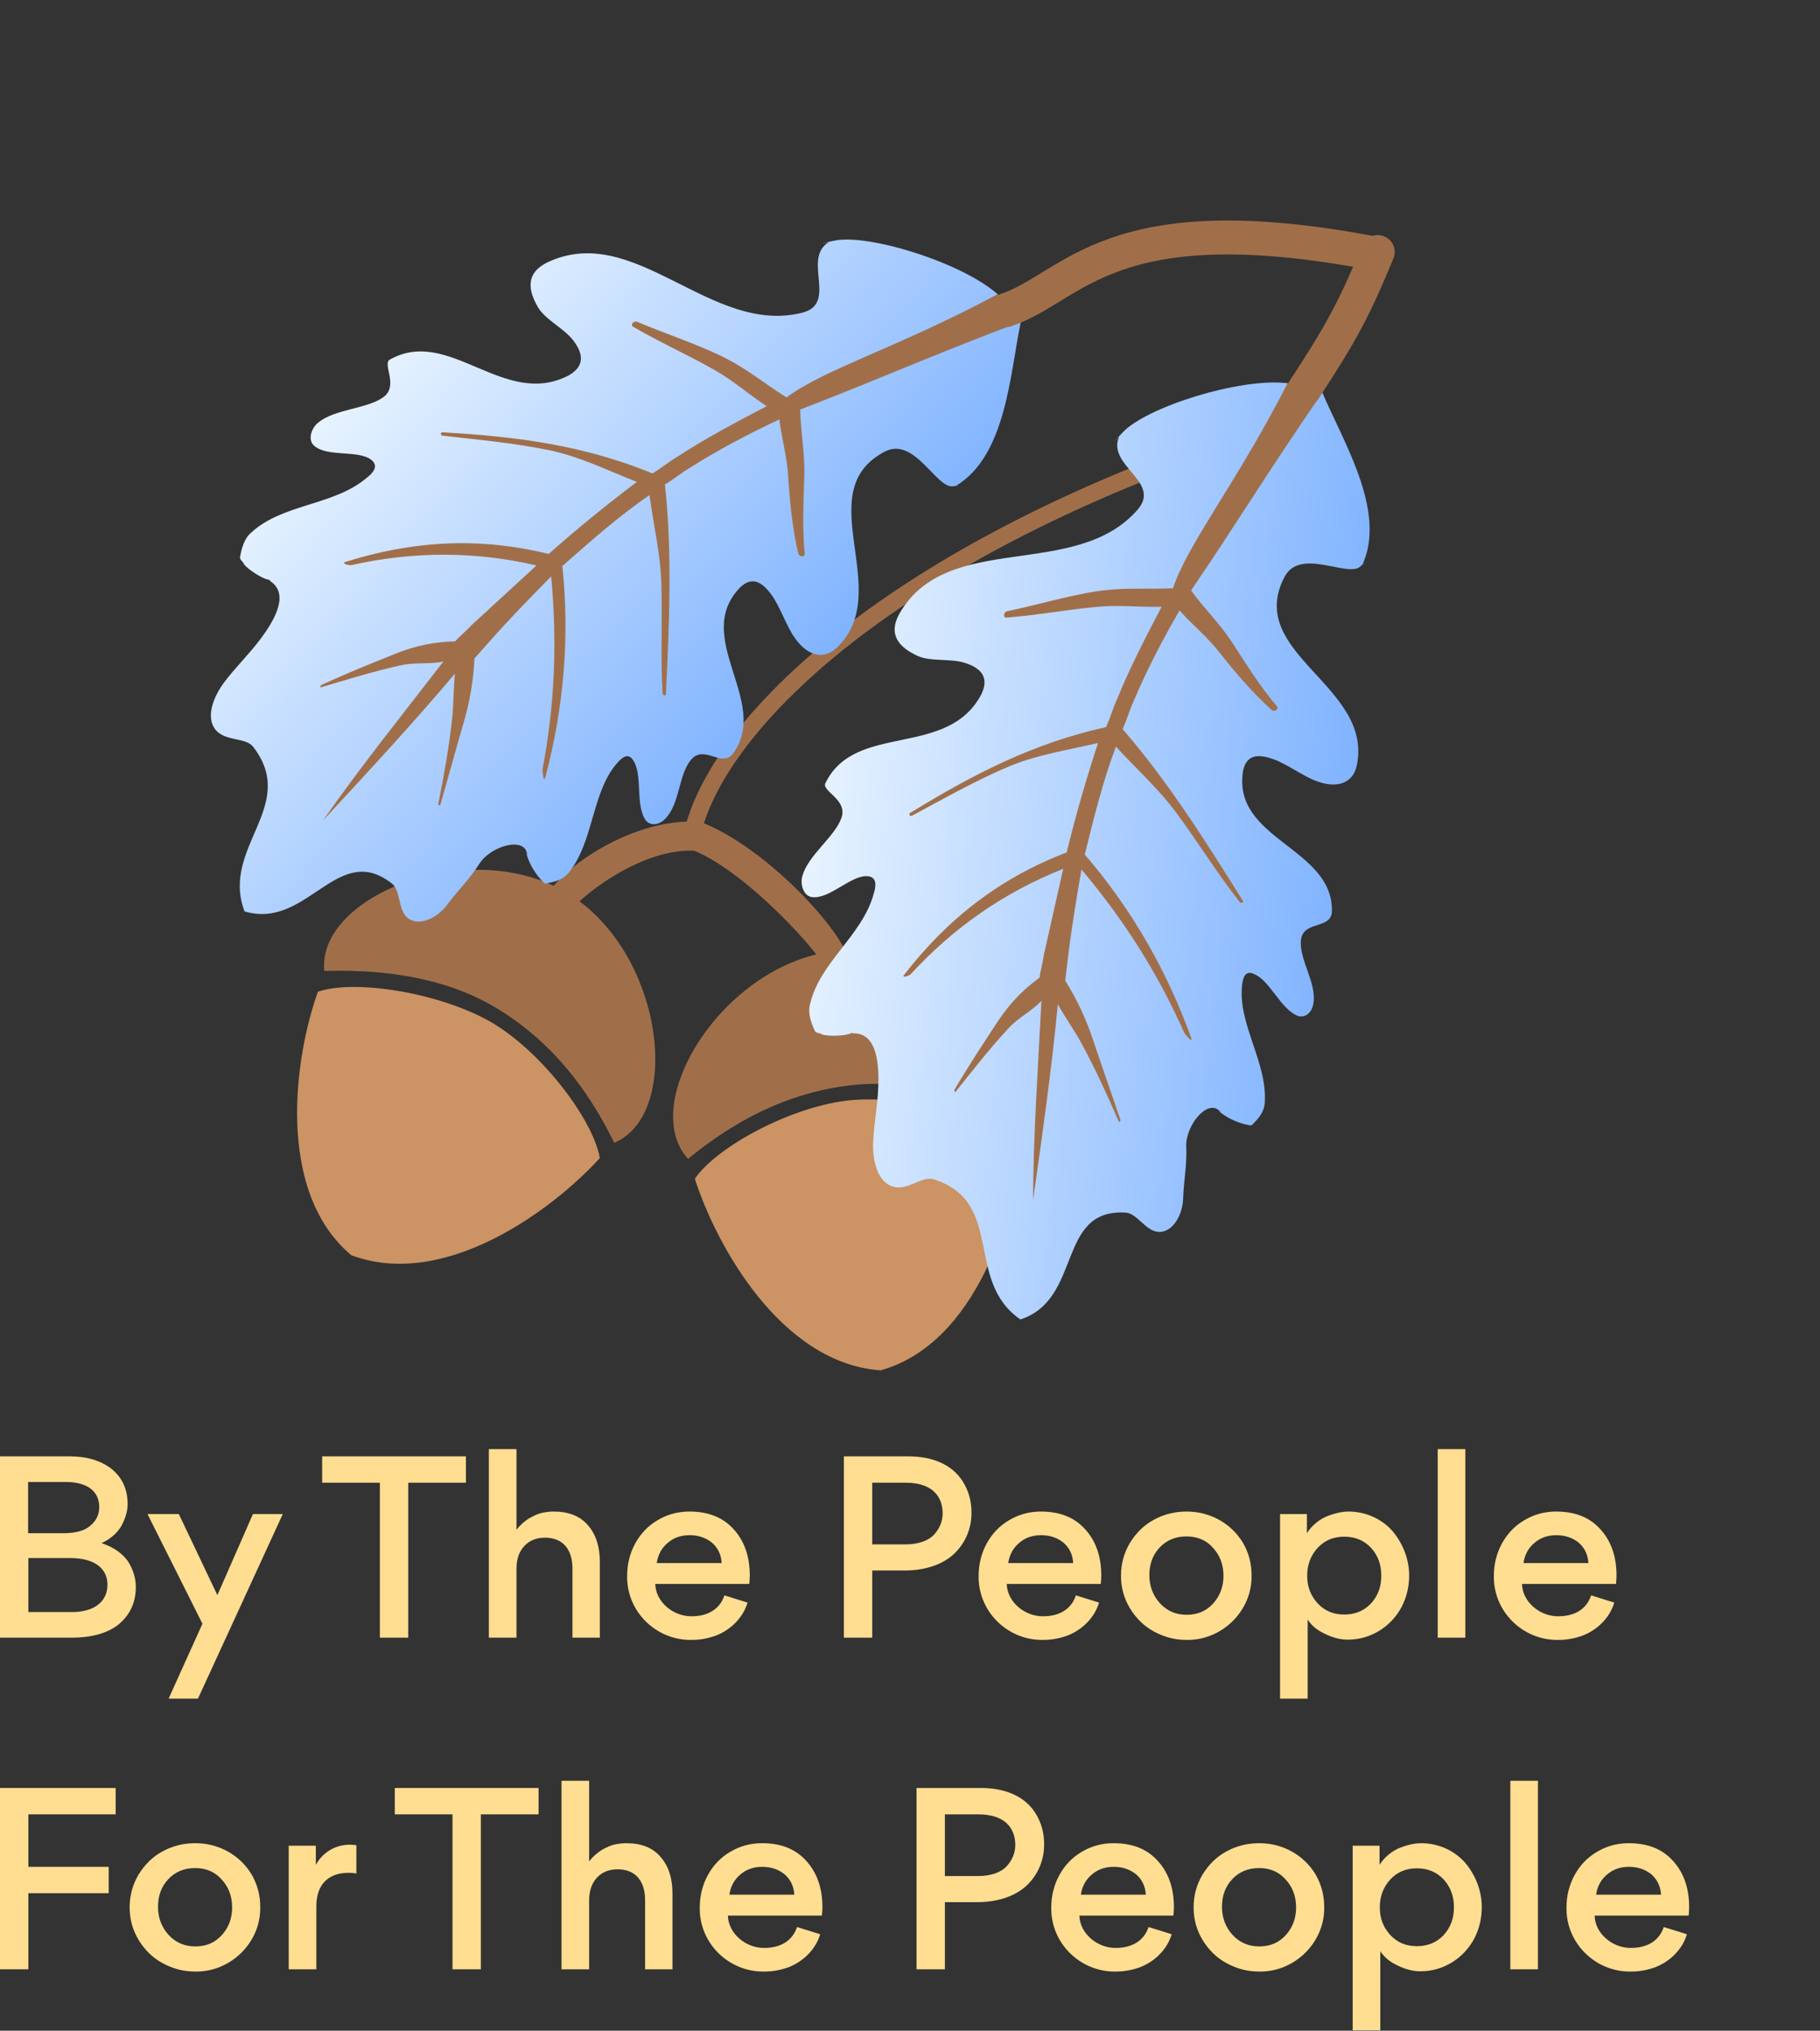 <svg width="751" height="838" viewBox="0 0 751 838" fill="none" xmlns="http://www.w3.org/2000/svg">
<rect x="0" y="0" width="751" height="838" fill="#333333" stroke="none"/>
<path d="M344.54 392.498C298.396 397.677 262.951 455.396 283.929 478.218C308.085 458.366 330.442 450.296 350.806 447.878C371.17 445.461 394.641 449.806 422.203 463.409C437.994 436.412 390.684 387.32 344.54 392.498Z" fill="#A06F4A"/>
<path d="M350.998 454.005C326.833 456.357 295.707 473.171 286.719 486.432C295.347 513.415 322.038 562.587 363.372 565.492C403.178 554.37 418.83 499.953 421.034 472.283C409.659 461.44 375.891 451.812 350.998 454.005Z" fill="#CC9364"/>
<path d="M351.385 403.116L340.044 399.127C340.676 396.221 307.655 358.351 284.245 350.216L288.231 338.91C316.582 348.881 355.528 391.083 351.385 403.116Z" fill="#A06F4A"/>
<path d="M233.926 368.438C273.749 392.316 282.016 459.544 253.453 471.59C239.726 443.497 222.741 426.869 205.222 416.211C187.702 405.553 164.547 399.755 133.825 400.68C130.675 369.563 194.102 344.559 233.926 368.438Z" fill="#A06F4A"/>
<path d="M202.501 421.705C223.505 433.882 244.834 462.106 247.502 477.903C228.445 498.864 183.74 532.505 144.935 517.978C113.345 491.325 121.711 435.324 131.201 409.238C146.053 404.1 180.768 409.369 202.501 421.705Z" fill="#CC9364"/>
<path d="M223.287 375.251L235.259 376.334C235.891 373.428 263.566 348.842 288.24 351.166L289.311 339.226C259.379 336.519 224.516 362.585 223.287 375.251Z" fill="#A06F4A"/>
<path d="M285 347.229C292.833 302.106 361.989 233.483 497 185.229" stroke="#A06F4A" stroke-width="7"/>
<path d="M121.787 272.002L160.739 255.172L138.548 249.921L127.698 239.783L135.185 224.521L159.417 216.195L170.148 193.318L169.487 173.829L189.136 163.157L254.353 168.449L250.914 155.558L246.391 140.203L249.745 121.078L297.861 138.457L346.113 130.316L411.338 121.1L421.24 132.771L392.519 156.258L343.472 199.946L330.023 245.928L300.963 229.904L291.164 250.748L284.025 291.013L262.758 298.239L234.088 323.225L195.17 341.054L147.198 342.682L121.213 343.563L114.471 321.779L121.787 272.002Z" fill="#A06F4A"/>
<path d="M158.104 163.961C151.298 168.816 137.975 168.741 131.223 174.481C128.677 176.412 126.763 181.412 129.578 183.903C135.21 188.887 148.316 185.423 153.478 189.991C156.293 192.483 153.802 195.299 151.256 197.23C137.751 208.708 116.829 207.765 103.794 219.659C100.833 222.06 99.749 226.121 99.08 229.713C98.719 231.067 100.542 231.844 100.596 232.728C102.527 235.274 108.52 238.903 110.758 239.211C112.112 239.572 111.227 239.626 111.227 239.626C120.451 245.278 111.892 257.786 107.378 263.833C102.864 269.879 96.58 276.034 92.482 281.611C87.968 287.658 84.915 295.835 88.777 300.926C92.639 306.017 100.962 304.177 104.301 307.969C123.557 332.541 90.862 349.63 100.912 376.096C126.689 383.845 139.097 347.13 161.46 364.41C165.63 367.263 163.931 375.801 168.57 379.069C173.209 382.337 180.538 378.783 184.637 373.205C188.736 367.628 193.773 362.881 197.818 356.42C201.863 349.958 214.031 345.664 217.008 350.809C218.578 354.709 217.062 351.694 217.062 351.694C218.217 356.062 220.202 359.493 223.072 362.869C224.01 363.699 224.533 364.999 225.833 364.476C228.902 363.845 231.971 363.213 234.463 360.398C245.206 347.312 243.964 326.968 254.762 314.767C256.838 312.42 259.384 310.489 261.369 313.919C265.285 319.895 262.033 332.08 266.419 338.471C268.819 341.432 272.719 339.862 274.38 337.985C280.663 331.83 279.907 319.447 285.306 313.346C290.704 307.246 297.959 317.013 302.473 310.966C318.038 289.596 285.351 263.18 305.392 242.424C310.845 237.208 315.069 240.946 318.461 245.622C321.854 250.298 324.579 258.566 327.971 263.242C332.357 269.633 339.234 273.209 345.517 267.054C369.404 243.844 333.615 202.968 365.01 186.402C377.485 179.87 386.381 201.967 393.403 200.65C398.241 199.911 394.288 200.596 394.288 200.596C415.284 188.217 416.759 153.909 421.24 132.771C380.891 148.108 363.175 156.328 330.209 168.994C330.334 178.309 332.174 186.631 331.883 196.415C331.592 206.199 330.995 218.221 332.058 228.367C332.166 230.136 329.927 229.829 329.404 228.529C326.987 218.022 325.87 206.992 325.222 196.378C324.736 188.417 322.481 180.564 321.58 173.072C308.636 179.189 296.16 185.722 284.624 193.085C281.194 195.07 277.818 197.939 274.387 199.924C277.469 228.591 276.128 257.528 274.786 286.465C274.84 287.349 273.487 286.988 273.433 286.104C272.515 271.066 273.366 255.921 272.917 241.299C272.577 228.446 269.637 216.639 267.996 204.31C255.214 213.08 243.424 223.566 232.049 233.583C235.185 263.135 232.544 292.595 224.957 321.025C224.18 322.848 223.91 318.425 223.856 317.541C228.898 291.042 229.986 265.228 227.427 237.861C219.068 246.361 210.293 255.331 201.987 264.717C199.911 267.063 197.835 269.41 195.758 271.756C195.413 280.655 193.769 290.078 191.186 298.67C187.88 309.97 184.99 320.801 181.684 332.101C181.269 332.57 180.8 332.155 180.8 332.155C183.167 320.024 185.173 309.248 186.601 296.287C187.162 290.925 187.145 283.38 187.706 278.018C170.318 298.612 151.576 318.845 133.25 338.608C149.176 315.884 166.095 294.875 182.959 272.981C177.706 274.19 170.991 273.268 165.737 274.476C154.346 276.947 143.894 280.249 132.556 283.604C132.141 284.074 132.087 283.189 132.502 282.72C142.432 278.118 152.83 273.932 163.229 269.746C171.028 266.607 179.35 264.767 187.781 264.696C189.857 262.35 192.403 260.419 194.479 258.072C203.308 249.987 212.552 241.432 221.381 233.346C195.712 227.366 170.422 227.578 145.455 233.098C144.155 233.621 140.978 232.483 142.278 231.96C170.152 223.156 197.573 221.482 226.418 228.6C238.208 218.114 250.052 208.512 262.78 198.857C250.957 194.252 239.965 188.708 227.365 185.925C212.527 182.836 197.797 181.515 182.597 179.779C181.713 179.833 181.605 178.064 182.959 178.426C213.249 180.128 240.994 183.762 269.225 195.356C272.656 193.371 276.032 190.502 279.462 188.516C291.414 180.684 303.889 174.152 316.364 167.619C308.964 162.744 302.394 156.93 294.578 152.524C284.001 146.511 272.593 141.436 261.546 135.007C259.723 134.231 261.385 132.354 262.738 132.715C273.677 137.374 287.269 141.872 297.792 147.001C308.316 152.129 314.885 157.943 324.578 164.01C339.852 152.424 371.679 142.935 411.65 121.406C396.634 108.117 357.734 96.286 344.158 99.334C334.952 101.228 341.974 99.912 341.974 99.912C330.853 106.805 345.724 124.986 331.318 128.973C293.299 138.84 261.97 91.033 225.737 108.338C216.692 112.885 218.008 119.908 221.978 126.768C224.956 131.914 232.718 135.435 236.58 140.527C240.442 145.618 241.65 150.871 234.79 154.841C208.125 168.899 185.62 134.759 161.14 148.239C157.24 149.809 164.91 159.107 158.104 163.961Z" fill="url(#paint0_linear_0_1)"/>
<path d="M378.905 447.048L401.325 411.023L380.097 419.351L365.405 417.202L362.861 400.394L378.03 379.744L373.814 354.83L362.166 339.191L372.233 319.225L428.843 286.414L418.672 277.78L406.205 267.738L398.064 250.111L447.509 236.976L482.523 202.793L530.874 158.055L545.66 162.005L535.441 197.671L520.027 261.519L535.175 306.97L502.163 310.36L505.987 333.073L523.063 370.23L509.702 388.285L500.379 425.154L478.555 461.982L440.059 490.653L419.207 506.183L401.254 492.123L378.905 447.048Z" fill="#A06F4A"/>
<path d="M347.189 337.568C344.361 345.435 333.37 352.965 331.091 361.529C330.1 364.566 331.375 369.766 335.109 370.209C342.576 371.096 351.373 360.782 358.218 361.595C361.952 362.038 361.508 365.772 360.517 368.809C355.959 385.937 338.228 397.083 334.292 414.285C333.227 417.945 334.65 421.9 336.148 425.233C336.622 426.551 338.563 426.151 339.111 426.847C342.149 427.839 349.141 427.407 351.156 426.384C352.474 425.91 351.778 426.458 351.778 426.458C362.578 425.847 362.672 441.003 362.407 448.544C362.143 456.085 360.486 464.723 360.296 471.642C360.031 479.183 362.182 487.642 368.257 489.625C374.332 491.609 380.123 485.355 385.027 486.568C414.853 495.789 397.721 528.462 421.06 544.485C446.658 536.166 435.936 498.924 464.159 500.382C469.211 500.351 472.68 508.336 478.355 508.378C484.029 508.421 488.027 501.323 488.218 494.405C488.408 487.486 489.843 480.715 489.485 473.1C489.128 465.485 496.68 455.023 502.059 457.555C505.571 459.865 502.607 458.251 502.607 458.251C506.045 461.183 509.631 462.871 513.913 464.011C515.158 464.159 516.328 464.929 517.098 463.758C519.261 461.491 521.423 459.223 521.866 455.49C523.239 438.615 510.627 422.603 512.548 406.424C512.917 403.313 513.909 400.275 517.495 401.963C524.118 404.643 528.388 416.509 535.634 419.262C539.293 420.328 541.604 416.816 541.899 414.327C543.556 405.689 535.879 395.943 536.839 387.853C537.8 379.764 549.327 383.657 549.592 376.116C550.206 349.685 508.293 346.601 512.936 318.125C514.445 310.732 520.046 311.397 525.498 313.306C530.951 315.216 537.901 320.458 543.353 322.368C550.599 325.121 558.288 324.141 559.944 315.503C566.35 282.819 513.648 269.619 530.009 238.117C536.539 225.641 556.44 238.732 561.461 233.648C565.015 230.284 562.157 233.1 562.157 233.1C572.358 210.963 554.022 181.928 545.66 162.004C521.241 197.598 511.364 214.448 491.491 243.64C496.901 251.224 503.155 257.015 508.491 265.221C513.827 273.427 520.185 283.648 526.84 291.379C527.937 292.771 525.922 293.794 524.751 293.024C516.779 285.767 509.576 277.339 502.995 268.986C498.06 262.72 491.732 257.552 486.723 251.908C479.571 264.311 473.041 276.787 467.756 289.412C466.068 292.997 464.928 297.279 463.241 300.865C482.107 322.668 497.493 347.212 512.878 371.756C513.426 372.452 512.108 372.927 511.56 372.231C502.237 360.396 494.307 347.465 485.607 335.704C478.004 325.336 468.86 317.308 460.487 308.111C454.98 322.602 451.266 337.937 447.626 352.649C467.041 375.148 481.656 400.863 491.62 428.55C492.021 430.49 489.279 427.01 488.731 426.313C477.775 401.664 463.96 379.83 446.265 358.798C444.239 370.547 442.138 382.918 440.661 395.364C440.291 398.475 439.922 401.586 439.552 404.698C444.34 412.208 448.357 420.888 451.13 429.421C454.852 440.591 458.648 451.138 462.37 462.308C462.296 462.93 461.674 462.856 461.674 462.856C456.707 451.539 452.215 441.54 446.004 430.074C443.41 425.349 439.097 419.158 436.503 414.432C433.948 441.264 430.075 468.569 426.275 495.253C426.415 467.504 428.348 440.598 429.732 412.997C426.104 416.984 420.06 420.052 416.431 424.039C408.478 432.56 401.769 441.229 394.364 450.446C394.291 451.068 393.742 450.372 393.816 449.75C399.354 440.311 405.515 430.946 411.675 421.581C416.295 414.557 422.086 408.303 428.974 403.442C429.343 400.33 430.335 397.293 430.704 394.181C433.353 382.506 436.075 370.209 438.724 358.534C414.222 368.245 393.559 382.829 376.186 401.591C375.416 402.761 372.157 403.636 372.927 402.466C390.817 379.348 412.398 362.349 440.159 351.763C443.873 336.428 448.135 321.789 453.094 306.602C440.754 309.554 428.561 311.261 416.621 316.154C402.667 322.069 389.81 329.377 376.33 336.611C375.634 337.159 374.537 335.767 375.855 335.292C401.718 319.432 426.589 306.61 456.396 300.052C458.084 296.466 459.223 292.185 460.911 288.599C466.27 275.352 472.8 262.876 479.33 250.399C470.47 250.609 461.759 249.575 452.825 250.407C440.707 251.492 428.44 253.822 415.699 254.833C413.759 255.234 414.054 252.745 415.373 252.27C427.017 249.867 440.749 245.818 452.32 244.037C463.89 242.256 472.601 243.29 484.024 242.753C489.974 224.529 510.723 198.596 531.304 158.129C511.391 155.765 472.683 168.206 463.263 178.446C456.776 185.249 461.797 180.165 461.797 180.165C456.586 192.167 479.166 198.635 469.599 210.12C443.977 239.891 390.991 218.454 371.075 253.321C366.233 262.211 371.316 267.232 378.488 270.608C383.867 273.14 392.252 271.611 398.327 273.595C404.401 275.578 408.388 279.207 405.012 286.378C391.109 313.124 353.162 297.89 340.725 322.917C338.415 326.429 350.016 329.7 347.189 337.568Z" fill="url(#paint1_linear_0_1)"/>
<path d="M415 128C443.132 118.705 457.445 83.383 568 104.762" stroke="#A06F4A" stroke-width="14" stroke-linecap="round"/>
<path d="M538 161C553.395 137.561 558.894 127.33 568.5 104" stroke="#A06F4A" stroke-width="14" stroke-linecap="round"/>
<path d="M696.795 790.488H657.997C658.202 798.083 665.592 803.934 672.982 803.831C679.552 803.831 684.581 801.06 686.531 795.209L696.077 798.186C694.229 804.447 689.097 809.476 682.939 811.837C679.757 812.966 676.575 813.582 673.085 813.582C658.407 813.89 646.09 801.881 646.398 787.1C646.398 782.276 647.527 777.863 649.683 773.86C651.941 769.754 654.918 766.572 658.921 764.211C662.821 761.851 667.235 760.619 672.059 760.619C679.859 760.619 685.915 762.98 690.329 767.906C694.743 772.731 697.001 779.094 697.001 786.998C697.001 788.23 696.898 789.461 696.795 790.488ZM672.161 770.37C668.672 770.37 665.592 771.396 663.129 773.552C660.665 775.605 659.126 778.376 658.613 781.866H685.402C685.197 778.376 683.863 775.605 681.399 773.449C678.833 771.396 675.754 770.37 672.161 770.37Z" fill="#FFDE91"/>
<path d="M634.616 734.856V812.659H623.223V734.856H634.616Z" fill="#FFDE91"/>
<path d="M611.441 786.998C611.441 791.617 610.415 795.928 608.362 799.931C606.206 803.934 603.23 807.218 599.329 809.682C595.326 812.145 591.015 813.479 586.089 813.479C583.009 813.479 579.314 812.658 574.798 810.092C572.54 808.758 570.795 807.116 569.563 805.165V837.806H558.17V761.645H569.255V769.549C571.308 766.264 574.593 763.698 577.775 762.466C580.956 761.235 583.933 760.619 586.396 760.619C593.992 760.619 600.664 764.006 604.872 769.036C608.978 774.065 611.441 780.429 611.441 786.998ZM569.358 787.1C569.358 791.617 570.795 795.312 573.669 798.494C576.543 801.573 580.135 803.113 584.652 803.113C589.168 803.113 592.863 801.573 595.737 798.494C598.611 795.312 599.945 791.617 599.945 787.1C599.945 782.584 598.611 778.787 595.737 775.605C592.863 772.525 589.168 770.986 584.652 770.986C580.135 770.986 576.543 772.525 573.669 775.605C570.795 778.787 569.358 782.584 569.358 787.1Z" fill="#FFDE91"/>
<path d="M492.531 787.1C492.531 782.174 493.763 777.657 496.226 773.552C498.69 769.549 501.872 766.264 506.08 764.006C510.186 761.748 514.702 760.619 519.629 760.619C524.35 760.619 528.866 761.748 532.972 764.006C537.078 766.264 540.362 769.446 542.826 773.449C545.187 777.555 546.418 781.968 546.418 786.895C546.726 801.676 534.101 813.89 519.526 813.582C514.599 813.582 510.186 812.35 506.08 810.092C501.872 807.834 498.69 804.55 496.226 800.547C493.763 796.441 492.531 792.027 492.531 787.1ZM504.232 786.895C504.232 791.309 505.669 795.209 508.543 798.391C511.417 801.573 515.112 803.215 519.629 803.215C524.145 803.215 527.737 801.676 530.611 798.494C533.383 795.414 534.82 791.617 534.82 787.1C534.82 782.584 533.383 778.684 530.509 775.605C527.737 772.423 524.042 770.883 519.526 770.883C515.01 770.883 511.315 772.423 508.441 775.502C505.567 778.581 504.232 782.379 504.232 786.895Z" fill="#FFDE91"/>
<path d="M484.196 790.488H445.397C445.602 798.083 452.993 803.934 460.383 803.831C466.952 803.831 471.981 801.06 473.932 795.209L483.477 798.186C481.63 804.447 476.498 809.476 470.339 811.837C467.157 812.966 463.975 813.582 460.486 813.582C445.808 813.89 433.491 801.881 433.799 787.1C433.799 782.276 434.928 777.863 437.083 773.86C439.341 769.754 442.318 766.572 446.321 764.211C450.221 761.851 454.635 760.619 459.459 760.619C467.26 760.619 473.316 762.98 477.729 767.906C482.143 772.731 484.401 779.094 484.401 786.998C484.401 788.23 484.298 789.461 484.196 790.488ZM459.562 770.37C456.072 770.37 452.993 771.396 450.529 773.552C448.066 775.605 446.526 778.376 446.013 781.866H472.803C472.597 778.376 471.263 775.605 468.799 773.449C466.233 771.396 463.154 770.37 459.562 770.37Z" fill="#FFDE91"/>
<path d="M430.847 761.132C430.847 767.599 428.383 773.449 423.867 777.863C419.351 782.276 412.063 784.945 403.236 784.945H389.893V812.658H378.191V737.833H404.673C415.861 737.833 423.149 741.938 427.049 747.891C429.718 751.997 430.847 756.308 430.847 761.132ZM418.94 761.338C418.94 755.692 415.964 748.713 403.647 748.713H389.893V774.168H403.647C409.087 774.168 413.295 772.525 415.553 769.959C417.811 767.393 418.94 764.519 418.94 761.338Z" fill="#FFDE91"/>
<path d="M339.151 790.488H300.352C300.558 798.083 307.948 803.934 315.338 803.831C321.907 803.831 326.936 801.06 328.887 795.209L338.432 798.186C336.585 804.447 331.453 809.476 325.294 811.837C322.112 812.966 318.93 813.582 315.441 813.582C300.763 813.89 288.446 801.881 288.754 787.1C288.754 782.276 289.883 777.863 292.038 773.86C294.296 769.754 297.273 766.572 301.276 764.211C305.176 761.851 309.59 760.619 314.414 760.619C322.215 760.619 328.271 762.98 332.684 767.906C337.098 772.731 339.356 779.094 339.356 786.998C339.356 788.23 339.253 789.461 339.151 790.488ZM314.517 770.37C311.027 770.37 307.948 771.396 305.484 773.552C303.021 775.605 301.481 778.376 300.968 781.866H327.758C327.552 778.376 326.218 775.605 323.755 773.449C321.189 771.396 318.109 770.37 314.517 770.37Z" fill="#FFDE91"/>
<path d="M266.191 812.659V784.124C266.191 776.426 262.393 771.396 254.9 771.396C251.308 771.396 248.434 772.526 246.278 774.886C244.123 777.247 243.096 780.326 243.096 784.227V812.659H231.703V734.856H243.096V768.112C244.636 766.162 246.381 764.622 248.331 763.39C250.384 762.261 252.129 761.44 253.771 761.132C255.311 760.824 256.85 760.619 258.39 760.619C264.651 760.619 269.373 762.467 272.657 766.367C275.942 770.165 277.481 775.194 277.481 781.25V812.659H266.191Z" fill="#FFDE91"/>
<path d="M186.719 812.658V748.713H162.906V737.833H222.233V748.713H198.42V812.658H186.719Z" fill="#FFDE91"/>
<path d="M147.055 761.44V773.142C146.132 772.936 145.105 772.834 143.873 772.834C135.251 772.834 130.53 777.863 130.53 786.69V812.659H119.137V761.646H130.325V769.549C133.301 764.109 138.741 761.235 144.284 761.235C145.31 761.235 146.234 761.338 147.055 761.44Z" fill="#FFDE91"/>
<path d="M53.5 787.1C53.5 782.174 54.732 777.657 57.195 773.552C59.658 769.549 62.84 766.264 67.049 764.006C71.154 761.748 75.671 760.619 80.597 760.619C85.319 760.619 89.835 761.748 93.941 764.006C98.047 766.264 101.331 769.446 103.795 773.449C106.155 777.555 107.387 781.968 107.387 786.895C107.695 801.676 95.07 813.89 80.495 813.582C75.568 813.582 71.154 812.35 67.049 810.092C62.84 807.834 59.658 804.55 57.195 800.547C54.732 796.441 53.5 792.027 53.5 787.1ZM65.201 786.895C65.201 791.309 66.638 795.209 69.512 798.391C72.386 801.573 76.081 803.215 80.597 803.215C85.114 803.215 88.706 801.676 91.58 798.494C94.352 795.414 95.788 791.617 95.788 787.1C95.788 782.584 94.352 778.684 91.478 775.605C88.706 772.423 85.011 770.883 80.495 770.883C75.979 770.883 72.284 772.423 69.409 775.502C66.535 778.581 65.201 782.379 65.201 786.895Z" fill="#FFDE91"/>
<path d="M11.701 770.37H44.855V781.25H11.701V812.658H0V737.833H47.728V748.713H11.701V770.37Z" fill="#FFDE91"/>
<path d="M666.827 653.632H628.028C628.233 661.227 635.624 667.078 643.014 666.975C649.583 666.975 654.612 664.204 656.562 658.353L666.108 661.33C664.261 667.591 659.129 672.62 652.97 674.981C649.788 676.11 646.606 676.726 643.116 676.726C628.439 677.034 616.122 665.025 616.429 650.245C616.429 645.42 617.559 641.007 619.714 637.004C621.972 632.898 624.949 629.716 628.952 627.355C632.852 624.995 637.266 623.763 642.09 623.763C649.891 623.763 655.947 626.124 660.36 631.051C664.774 635.875 667.032 642.238 667.032 650.142C667.032 651.374 666.929 652.605 666.827 653.632ZM642.193 633.514C638.703 633.514 635.624 634.54 633.16 636.696C630.697 638.749 629.157 641.52 628.644 645.01H655.433C655.228 641.52 653.894 638.749 651.43 636.593C648.864 634.54 645.785 633.514 642.193 633.514Z" fill="#FFDE91"/>
<path d="M604.647 598V675.803H593.254V598H604.647Z" fill="#FFDE91"/>
<path d="M581.47 650.142C581.47 654.761 580.444 659.072 578.391 663.075C576.236 667.078 573.259 670.362 569.359 672.826C565.356 675.289 561.045 676.624 556.118 676.624C553.039 676.624 549.343 675.802 544.827 673.236C542.569 671.902 540.824 670.26 539.592 668.31V700.95H528.199V624.789H539.285V632.693C541.337 629.408 544.622 626.842 547.804 625.61C550.986 624.379 553.962 623.763 556.426 623.763C564.021 623.763 570.693 627.15 574.901 632.18C579.007 637.209 581.47 643.573 581.47 650.142ZM539.387 650.245C539.387 654.761 540.824 658.456 543.698 661.638C546.572 664.717 550.165 666.257 554.681 666.257C559.197 666.257 562.892 664.717 565.766 661.638C568.64 658.456 569.974 654.761 569.974 650.245C569.974 645.728 568.64 641.931 565.766 638.749C562.892 635.669 559.197 634.13 554.681 634.13C550.165 634.13 546.572 635.669 543.698 638.749C540.824 641.931 539.387 645.728 539.387 650.245Z" fill="#FFDE91"/>
<path d="M462.564 650.245C462.564 645.318 463.796 640.801 466.26 636.696C468.723 632.693 471.905 629.408 476.113 627.15C480.219 624.892 484.735 623.763 489.662 623.763C494.383 623.763 498.9 624.892 503.005 627.15C507.111 629.408 510.396 632.59 512.859 636.593C515.22 640.699 516.451 645.112 516.451 650.039C516.759 664.82 504.134 677.034 489.559 676.726C484.632 676.726 480.219 675.494 476.113 673.236C471.905 670.978 468.723 667.694 466.26 663.691C463.796 659.585 462.564 655.171 462.564 650.245ZM474.266 650.039C474.266 654.453 475.703 658.353 478.577 661.535C481.451 664.717 485.146 666.359 489.662 666.359C494.178 666.359 497.771 664.82 500.645 661.638C503.416 658.559 504.853 654.761 504.853 650.245C504.853 645.728 503.416 641.828 500.542 638.749C497.771 635.567 494.076 634.027 489.559 634.027C485.043 634.027 481.348 635.567 478.474 638.646C475.6 641.725 474.266 645.523 474.266 650.039Z" fill="#FFDE91"/>
<path d="M454.223 653.632H415.424C415.63 661.227 423.02 667.078 430.41 666.975C436.979 666.975 442.009 664.204 443.959 658.353L453.505 661.33C451.657 667.591 446.525 672.62 440.366 674.981C437.185 676.11 434.003 676.726 430.513 676.726C415.835 677.034 403.518 665.025 403.826 650.245C403.826 645.42 404.955 641.007 407.11 637.004C409.369 632.898 412.345 629.716 416.348 627.355C420.249 624.995 424.662 623.763 429.486 623.763C437.287 623.763 443.343 626.124 447.757 631.051C452.17 635.875 454.428 642.238 454.428 650.142C454.428 651.374 454.326 652.605 454.223 653.632ZM429.589 633.514C426.099 633.514 423.02 634.54 420.557 636.696C418.093 638.749 416.554 641.52 416.04 645.01H442.83C442.625 641.52 441.29 638.749 438.827 636.593C436.261 634.54 433.182 633.514 429.589 633.514Z" fill="#FFDE91"/>
<path d="M400.876 624.277C400.876 630.743 398.413 636.594 393.896 641.007C389.38 645.421 382.093 648.089 373.265 648.089H359.922V675.803H348.221V600.977H374.702C385.89 600.977 393.178 605.082 397.078 611.036C399.747 615.141 400.876 619.452 400.876 624.277ZM388.97 624.482C388.97 618.837 385.993 611.857 373.676 611.857H359.922V637.312H373.676C379.116 637.312 383.324 635.67 385.582 633.104C387.84 630.538 388.97 627.664 388.97 624.482Z" fill="#FFDE91"/>
<path d="M309.18 653.632H270.382C270.587 661.227 277.977 667.078 285.367 666.975C291.936 666.975 296.966 664.204 298.916 658.353L308.462 661.33C306.614 667.591 301.482 672.62 295.324 674.981C292.142 676.11 288.96 676.726 285.47 676.726C270.792 677.034 258.475 665.025 258.783 650.245C258.783 645.42 259.912 641.007 262.068 637.004C264.326 632.898 267.302 629.716 271.305 627.355C275.206 624.995 279.619 623.763 284.443 623.763C292.244 623.763 298.3 626.124 302.714 631.051C307.127 635.875 309.385 642.238 309.385 650.142C309.385 651.374 309.283 652.605 309.18 653.632ZM284.546 633.514C281.056 633.514 277.977 634.54 275.514 636.696C273.05 638.749 271.511 641.52 270.997 645.01H297.787C297.582 641.52 296.247 638.749 293.784 636.593C291.218 634.54 288.139 633.514 284.546 633.514Z" fill="#FFDE91"/>
<path d="M236.216 675.803V647.268C236.216 639.57 232.418 634.541 224.926 634.541C221.333 634.541 218.459 635.67 216.304 638.03C214.148 640.391 213.122 643.47 213.122 647.371V675.803H201.729V598H213.122V631.256C214.661 629.306 216.406 627.766 218.357 626.534C220.409 625.405 222.154 624.584 223.797 624.276C225.336 623.968 226.876 623.763 228.415 623.763C234.677 623.763 239.398 625.611 242.683 629.511C245.967 633.309 247.507 638.338 247.507 644.394V675.803H236.216Z" fill="#FFDE91"/>
<path d="M156.747 675.803V611.857H132.934V600.977H192.261V611.857H168.448V675.803H156.747Z" fill="#FFDE91"/>
<path d="M83.539 670.054L60.855 624.789H73.788L89.698 658.251L104.376 624.789H116.693L81.692 700.95H69.58L83.539 670.054Z" fill="#FFDE91"/>
<path d="M0 600.977H28.637C35.822 600.977 41.673 602.722 46.086 606.212C50.5 609.804 52.655 614.628 52.655 620.684C52.655 622.942 52.142 625.508 50.602 628.69C49.166 631.872 45.984 634.951 41.878 636.799C47.318 638.544 51.218 641.623 53.271 645.01C55.221 648.5 56.042 651.682 56.042 654.864C56.042 661.125 53.784 666.154 49.268 670.055C44.752 673.853 38.183 675.803 29.458 675.803H0V600.977ZM11.598 632.693H26.379C31.203 632.693 34.898 631.667 37.259 629.614C39.722 627.561 40.954 624.995 40.954 621.916C40.954 615.757 36.541 611.549 26.995 611.549H11.598V632.693ZM11.701 665.231H29.663C39.209 665.231 44.341 660.714 44.341 653.94C44.341 647.371 39.209 642.957 28.945 642.957H11.701V665.231Z" fill="#FFDE91"/>
<defs>
<linearGradient id="paint0_linear_0_1" x1="149.199" y1="153.989" x2="315.473" y2="301.133" gradientUnits="userSpaceOnUse">
<stop stop-color="#E7F3FF"/>
<stop offset="1" stop-color="#80B3FF"/>
</linearGradient>
<linearGradient id="paint1_linear_0_1" x1="334.188" y1="334.446" x2="554.672" y2="360.628" gradientUnits="userSpaceOnUse">
<stop stop-color="#E7F3FF"/>
<stop offset="1" stop-color="#80B3FF"/>
</linearGradient>
</defs>
</svg>
